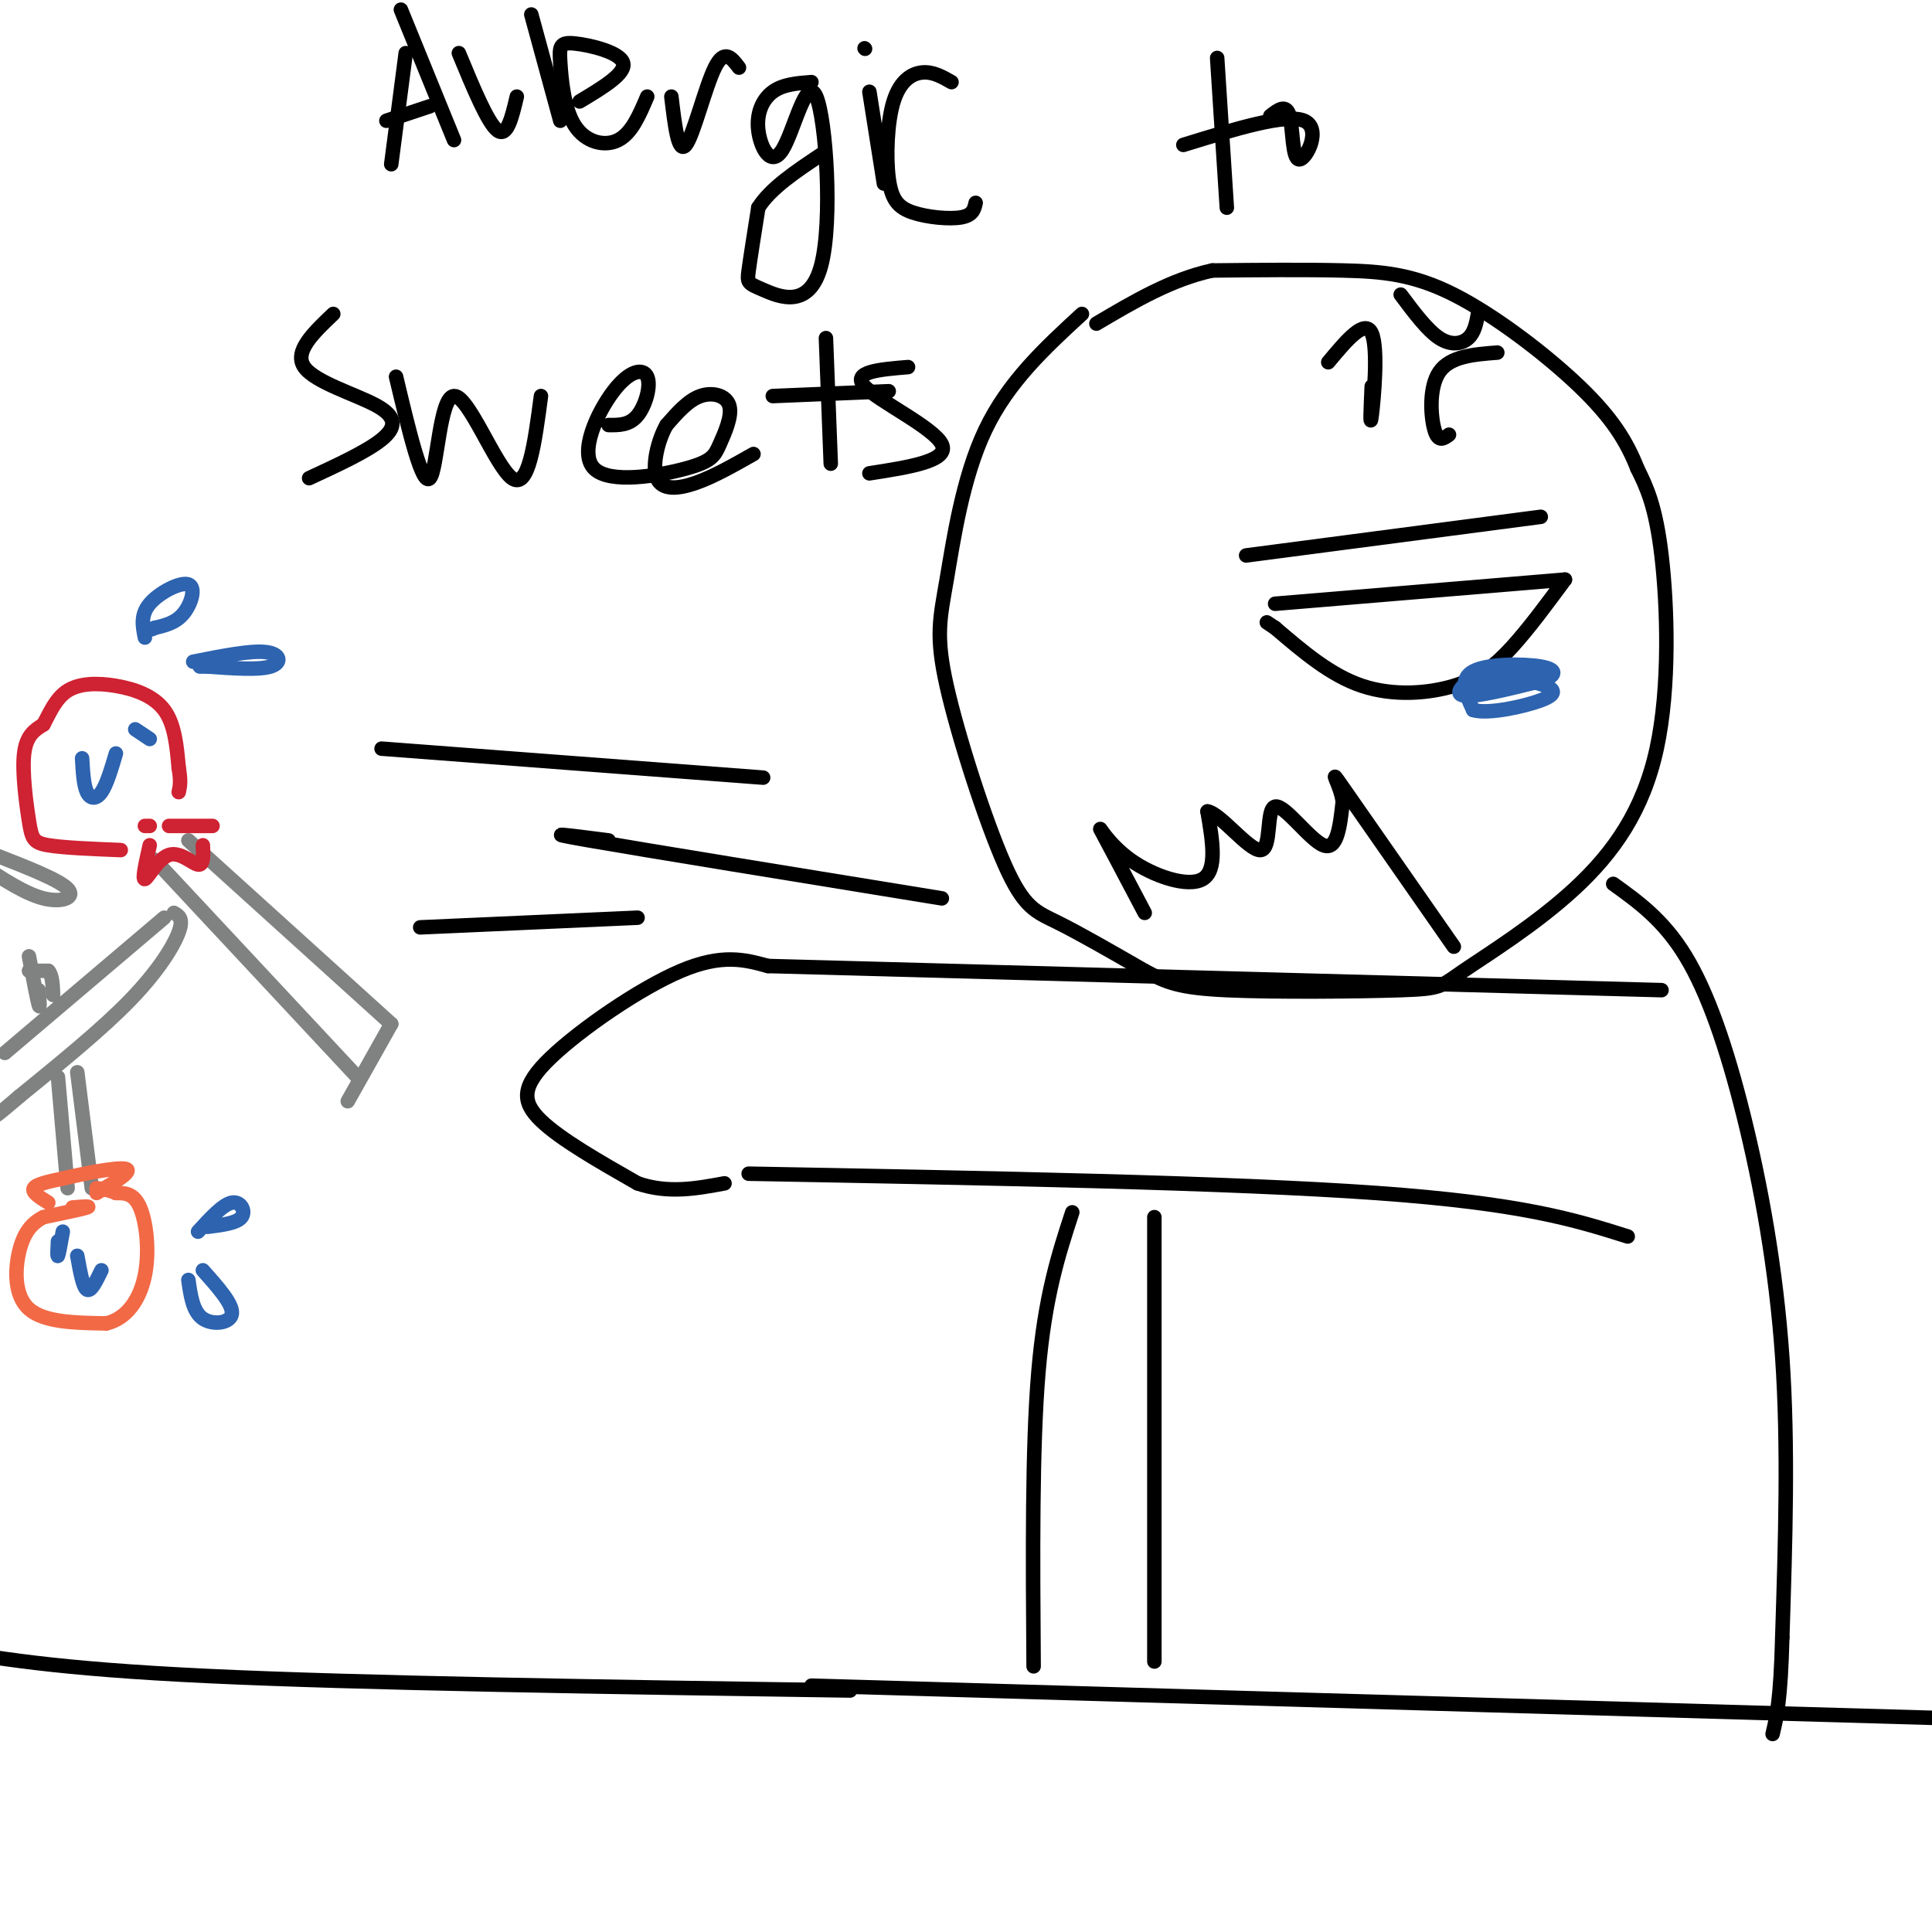 <svg viewBox='0 0 400 400' version='1.1' xmlns='http://www.w3.org/2000/svg' xmlns:xlink='http://www.w3.org/1999/xlink'><g fill='none' stroke='rgb(0,0,0)' stroke-width='3' stroke-linecap='round' stroke-linejoin='round'><path d='M224,65c-7.629,7.021 -15.257,14.043 -20,24c-4.743,9.957 -6.600,22.850 -8,31c-1.400,8.150 -2.344,11.556 0,22c2.344,10.444 7.977,27.927 12,37c4.023,9.073 6.435,9.735 11,12c4.565,2.265 11.282,6.132 18,10'/><path d='M237,201c4.581,2.439 7.032,3.538 17,4c9.968,0.462 27.452,0.288 36,0c8.548,-0.288 8.161,-0.690 13,-4c4.839,-3.310 14.905,-9.526 23,-17c8.095,-7.474 14.218,-16.204 17,-29c2.782,-12.796 2.223,-29.656 1,-40c-1.223,-10.344 -3.112,-14.172 -5,-18'/><path d='M339,97c-2.196,-5.563 -5.187,-10.470 -12,-17c-6.813,-6.530 -17.450,-14.681 -26,-19c-8.550,-4.319 -15.014,-4.805 -23,-5c-7.986,-0.195 -17.493,-0.097 -27,0'/><path d='M251,56c-8.500,1.833 -16.250,6.417 -24,11'/><path d='M264,125c0.000,0.000 60.000,-5.000 60,-5'/><path d='M324,120c-3.750,5.083 -7.500,10.167 -11,14c-3.500,3.833 -6.750,6.417 -12,8c-5.250,1.583 -12.500,2.167 -19,0c-6.500,-2.167 -12.250,-7.083 -18,-12'/><path d='M264,130c-3.000,-2.000 -1.500,-1.000 0,0'/><path d='M237,189c-4.042,-7.661 -8.083,-15.321 -9,-17c-0.917,-1.679 1.292,2.625 6,6c4.708,3.375 11.917,5.821 15,4c3.083,-1.821 2.042,-7.911 1,-14'/><path d='M250,168c2.611,0.348 8.638,8.217 11,8c2.362,-0.217 1.059,-8.520 3,-9c1.941,-0.480 7.126,6.863 10,8c2.874,1.137 3.437,-3.931 4,-9'/><path d='M278,166c-0.400,-3.533 -3.400,-7.867 0,-3c3.400,4.867 13.200,18.933 23,33'/><path d='M275,75c3.800,-4.556 7.600,-9.111 9,-6c1.400,3.111 0.400,13.889 0,17c-0.400,3.111 -0.200,-1.444 0,-6'/><path d='M290,61c2.756,3.689 5.511,7.378 8,9c2.489,1.622 4.711,1.178 6,0c1.289,-1.178 1.644,-3.089 2,-5'/><path d='M300,90c-1.111,0.822 -2.222,1.644 -3,-1c-0.778,-2.644 -1.222,-8.756 1,-12c2.222,-3.244 7.111,-3.622 12,-4'/><path d='M344,205c0.000,0.000 -185.000,-5.000 -185,-5'/><path d='M159,200c-4.732,-1.304 -9.464,-2.607 -18,1c-8.536,3.607 -20.875,12.125 -27,18c-6.125,5.875 -6.036,9.107 -2,13c4.036,3.893 12.018,8.446 20,13'/><path d='M132,245c6.333,2.167 12.167,1.083 18,0'/><path d='M155,243c49.833,0.917 99.667,1.833 130,4c30.333,2.167 41.167,5.583 52,9'/><path d='M334,183c5.220,3.750 10.440,7.500 15,15c4.560,7.500 8.458,18.750 12,33c3.542,14.250 6.726,31.500 8,50c1.274,18.500 0.637,38.250 0,58'/><path d='M369,339c-0.333,13.000 -1.167,16.500 -2,20'/><path d='M222,251c-2.833,8.667 -5.667,17.333 -7,33c-1.333,15.667 -1.167,38.333 -1,61'/><path d='M239,252c0.000,0.000 0.000,92.000 0,92'/><path d='M168,349c0.000,0.000 244.000,7.000 244,7'/><path d='M176,350c-50.667,-0.750 -101.333,-1.500 -133,-3c-31.667,-1.500 -44.333,-3.750 -57,-6'/><path d='M84,11c0.000,0.000 -3.000,23.000 -3,23'/><path d='M83,2c0.000,0.000 11.000,27.000 11,27'/><path d='M80,25c0.000,0.000 9.000,-3.000 9,-3'/><path d='M95,11c3.000,7.250 6.000,14.500 8,16c2.000,1.500 3.000,-2.750 4,-7'/><path d='M110,3c0.000,0.000 6.000,22.000 6,22'/><path d='M120,21c4.838,-2.902 9.675,-5.804 9,-8c-0.675,-2.196 -6.863,-3.685 -10,-4c-3.137,-0.315 -3.222,0.544 -3,4c0.222,3.456 0.752,9.507 3,13c2.248,3.493 6.214,4.426 9,3c2.786,-1.426 4.393,-5.213 6,-9'/><path d='M139,20c0.711,6.000 1.422,12.000 3,10c1.578,-2.000 4.022,-12.000 6,-16c1.978,-4.000 3.489,-2.000 5,0'/><path d='M168,17c-2.938,0.223 -5.876,0.446 -8,2c-2.124,1.554 -3.434,4.437 -3,8c0.434,3.563 2.612,7.804 5,4c2.388,-3.804 4.985,-15.655 7,-11c2.015,4.655 3.447,25.815 1,35c-2.447,9.185 -8.774,6.396 -12,5c-3.226,-1.396 -3.350,-1.399 -3,-4c0.350,-2.601 1.175,-7.801 2,-13'/><path d='M157,43c2.500,-4.000 7.750,-7.500 13,-11'/><path d='M180,19c0.000,0.000 3.000,19.000 3,19'/><path d='M179,10c0.000,0.000 0.100,0.100 0.1,0.1'/><path d='M197,17c-1.907,-1.093 -3.815,-2.185 -6,-2c-2.185,0.185 -4.649,1.649 -6,6c-1.351,4.351 -1.589,11.589 -1,16c0.589,4.411 2.005,5.995 5,7c2.995,1.005 7.570,1.430 10,1c2.430,-0.430 2.715,-1.715 3,-3'/><path d='M252,12c0.000,0.000 2.000,31.000 2,31'/><path d='M245,30c10.643,-3.286 21.286,-6.571 25,-5c3.714,1.571 0.500,8.000 -1,8c-1.500,0.000 -1.286,-6.429 -2,-9c-0.714,-2.571 -2.357,-1.286 -4,0'/><path d='M69,65c-4.113,3.905 -8.226,7.810 -6,11c2.226,3.190 10.792,5.667 15,8c4.208,2.333 4.060,4.524 1,7c-3.060,2.476 -9.030,5.238 -15,8'/><path d='M82,78c2.714,11.405 5.429,22.810 7,21c1.571,-1.810 2.000,-16.833 5,-17c3.000,-0.167 8.571,14.524 12,17c3.429,2.476 4.714,-7.262 6,-17'/><path d='M126,88c2.167,0.023 4.335,0.047 6,-2c1.665,-2.047 2.829,-6.164 2,-8c-0.829,-1.836 -3.650,-1.391 -7,3c-3.350,4.391 -7.230,12.727 -4,16c3.230,3.273 13.570,1.482 19,0c5.430,-1.482 5.950,-2.655 7,-5c1.050,-2.345 2.629,-5.862 2,-8c-0.629,-2.138 -3.465,-2.897 -6,-2c-2.535,0.897 -4.767,3.448 -7,6'/><path d='M138,88c-1.869,3.286 -3.042,8.500 -2,11c1.042,2.500 4.298,2.286 8,1c3.702,-1.286 7.851,-3.643 12,-6'/><path d='M171,70c0.000,0.000 1.000,26.000 1,26'/><path d='M160,82c0.000,0.000 24.000,-1.000 24,-1'/><path d='M188,76c-5.911,0.489 -11.822,0.978 -9,4c2.822,3.022 14.378,8.578 16,12c1.622,3.422 -6.689,4.711 -15,6'/><path d='M195,186c-30.750,-5.000 -61.500,-10.000 -73,-12c-11.500,-2.000 -3.750,-1.000 4,0'/><path d='M158,161c0.000,0.000 -79.000,-6.000 -79,-6'/><path d='M132,190c0.000,0.000 -45.000,2.000 -45,2'/></g>
<g fill='none' stroke='rgb(128,130,130)' stroke-width='3' stroke-linecap='round' stroke-linejoin='round'><path d='M32,178c0.000,0.000 42.000,45.000 42,45'/><path d='M39,174c0.000,0.000 42.000,38.000 42,38'/><path d='M81,212c0.000,0.000 -9.000,16.000 -9,16'/></g>
<g fill='none' stroke='rgb(207,34,51)' stroke-width='3' stroke-linecap='round' stroke-linejoin='round'><path d='M31,175c-0.815,3.607 -1.631,7.214 -1,7c0.631,-0.214 2.708,-4.250 5,-5c2.292,-0.750 4.798,1.786 6,2c1.202,0.214 1.101,-1.893 1,-4'/><path d='M44,171c0.000,0.000 -9.000,0.000 -9,0'/><path d='M31,171c0.000,0.000 -1.000,0.000 -1,0'/><path d='M25,176c-5.940,-0.238 -11.881,-0.476 -15,-1c-3.119,-0.524 -3.417,-1.333 -4,-5c-0.583,-3.667 -1.452,-10.190 -1,-14c0.452,-3.810 2.226,-4.905 4,-6'/><path d='M9,150c1.295,-2.411 2.533,-5.440 5,-7c2.467,-1.560 6.164,-1.651 10,-1c3.836,0.651 7.810,2.043 10,5c2.190,2.957 2.595,7.478 3,12'/><path d='M37,159c0.500,2.833 0.250,3.917 0,5'/></g>
<g fill='none' stroke='rgb(128,130,130)' stroke-width='3' stroke-linecap='round' stroke-linejoin='round'><path d='M34,190c0.000,0.000 -33.000,28.000 -33,28'/><path d='M36,189c1.022,0.578 2.044,1.156 1,4c-1.044,2.844 -4.156,7.956 -10,14c-5.844,6.044 -14.422,13.022 -23,20'/><path d='M4,227c-4.667,4.000 -4.833,4.000 -5,4'/><path d='M-1,177c6.600,2.578 13.200,5.156 15,7c1.800,1.844 -1.200,2.956 -5,2c-3.800,-0.956 -8.400,-3.978 -13,-7'/><path d='M6,198c0.833,4.417 1.667,8.833 2,10c0.333,1.167 0.167,-0.917 0,-3'/><path d='M6,201c0.000,0.000 4.000,0.000 4,0'/><path d='M10,201c0.833,0.833 0.917,2.917 1,5'/><path d='M16,222c0.000,0.000 3.000,24.000 3,24'/><path d='M12,223c0.000,0.000 2.000,23.000 2,23'/></g>
<g fill='none' stroke='rgb(242,105,70)' stroke-width='3' stroke-linecap='round' stroke-linejoin='round'><path d='M10,249c-1.750,-1.083 -3.500,-2.167 -3,-3c0.500,-0.833 3.250,-1.417 6,-2'/><path d='M13,244c4.089,-0.978 11.311,-2.422 13,-2c1.689,0.422 -2.156,2.711 -6,5'/><path d='M15,250c2.000,-0.167 4.000,-0.333 3,0c-1.000,0.333 -5.000,1.167 -9,2'/><path d='M9,252c-2.452,1.214 -4.083,3.250 -5,7c-0.917,3.750 -1.119,9.214 2,12c3.119,2.786 9.560,2.893 16,3'/><path d='M22,274c4.286,-1.000 7.000,-5.000 8,-10c1.000,-5.000 0.286,-11.000 -1,-14c-1.286,-3.000 -3.143,-3.000 -5,-3'/><path d='M24,247c-1.500,-0.667 -2.750,-0.833 -4,-1'/></g>
<g fill='none' stroke='rgb(45,99,175)' stroke-width='3' stroke-linecap='round' stroke-linejoin='round'><path d='M17,157c0.156,2.778 0.311,5.556 1,7c0.689,1.444 1.911,1.556 3,0c1.089,-1.556 2.044,-4.778 3,-8'/><path d='M28,151c0.000,0.000 3.000,2.000 3,2'/><path d='M12,257c-0.083,1.667 -0.167,3.333 0,3c0.167,-0.333 0.583,-2.667 1,-5'/><path d='M16,260c0.583,3.250 1.167,6.500 2,7c0.833,0.500 1.917,-1.750 3,-4'/><path d='M41,255c2.578,-2.822 5.156,-5.644 7,-6c1.844,-0.356 2.956,1.756 2,3c-0.956,1.244 -3.978,1.622 -7,2'/><path d='M42,263c3.133,3.511 6.267,7.022 6,9c-0.267,1.978 -3.933,2.422 -6,1c-2.067,-1.422 -2.533,-4.711 -3,-8'/><path d='M30,132c-0.476,-2.345 -0.952,-4.690 1,-7c1.952,-2.310 6.333,-4.583 8,-4c1.667,0.583 0.619,4.024 -1,6c-1.619,1.976 -3.810,2.488 -6,3'/><path d='M32,130c-1.000,0.500 -0.500,0.250 0,0'/><path d='M40,137c5.933,-1.178 11.867,-2.356 15,-2c3.133,0.356 3.467,2.244 1,3c-2.467,0.756 -7.733,0.378 -13,0'/><path d='M43,138c-2.333,0.000 -1.667,0.000 -1,0'/><path d='M303,142c8.667,-0.833 17.333,-1.667 18,-2c0.667,-0.333 -6.667,-0.167 -14,0'/><path d='M307,140c-3.778,1.022 -6.222,3.578 -4,4c2.222,0.422 9.111,-1.289 16,-3'/><path d='M319,141c3.310,-1.107 3.583,-2.375 0,-3c-3.583,-0.625 -11.024,-0.607 -14,1c-2.976,1.607 -1.488,4.804 0,8'/><path d='M305,147c3.012,0.940 10.542,-0.708 14,-2c3.458,-1.292 2.845,-2.226 1,-3c-1.845,-0.774 -4.923,-1.387 -8,-2'/></g>
<g fill='none' stroke='rgb(0,0,0)' stroke-width='3' stroke-linecap='round' stroke-linejoin='round'><path d='M258,115c0.000,0.000 61.000,-8.000 61,-8'/></g>
</svg>